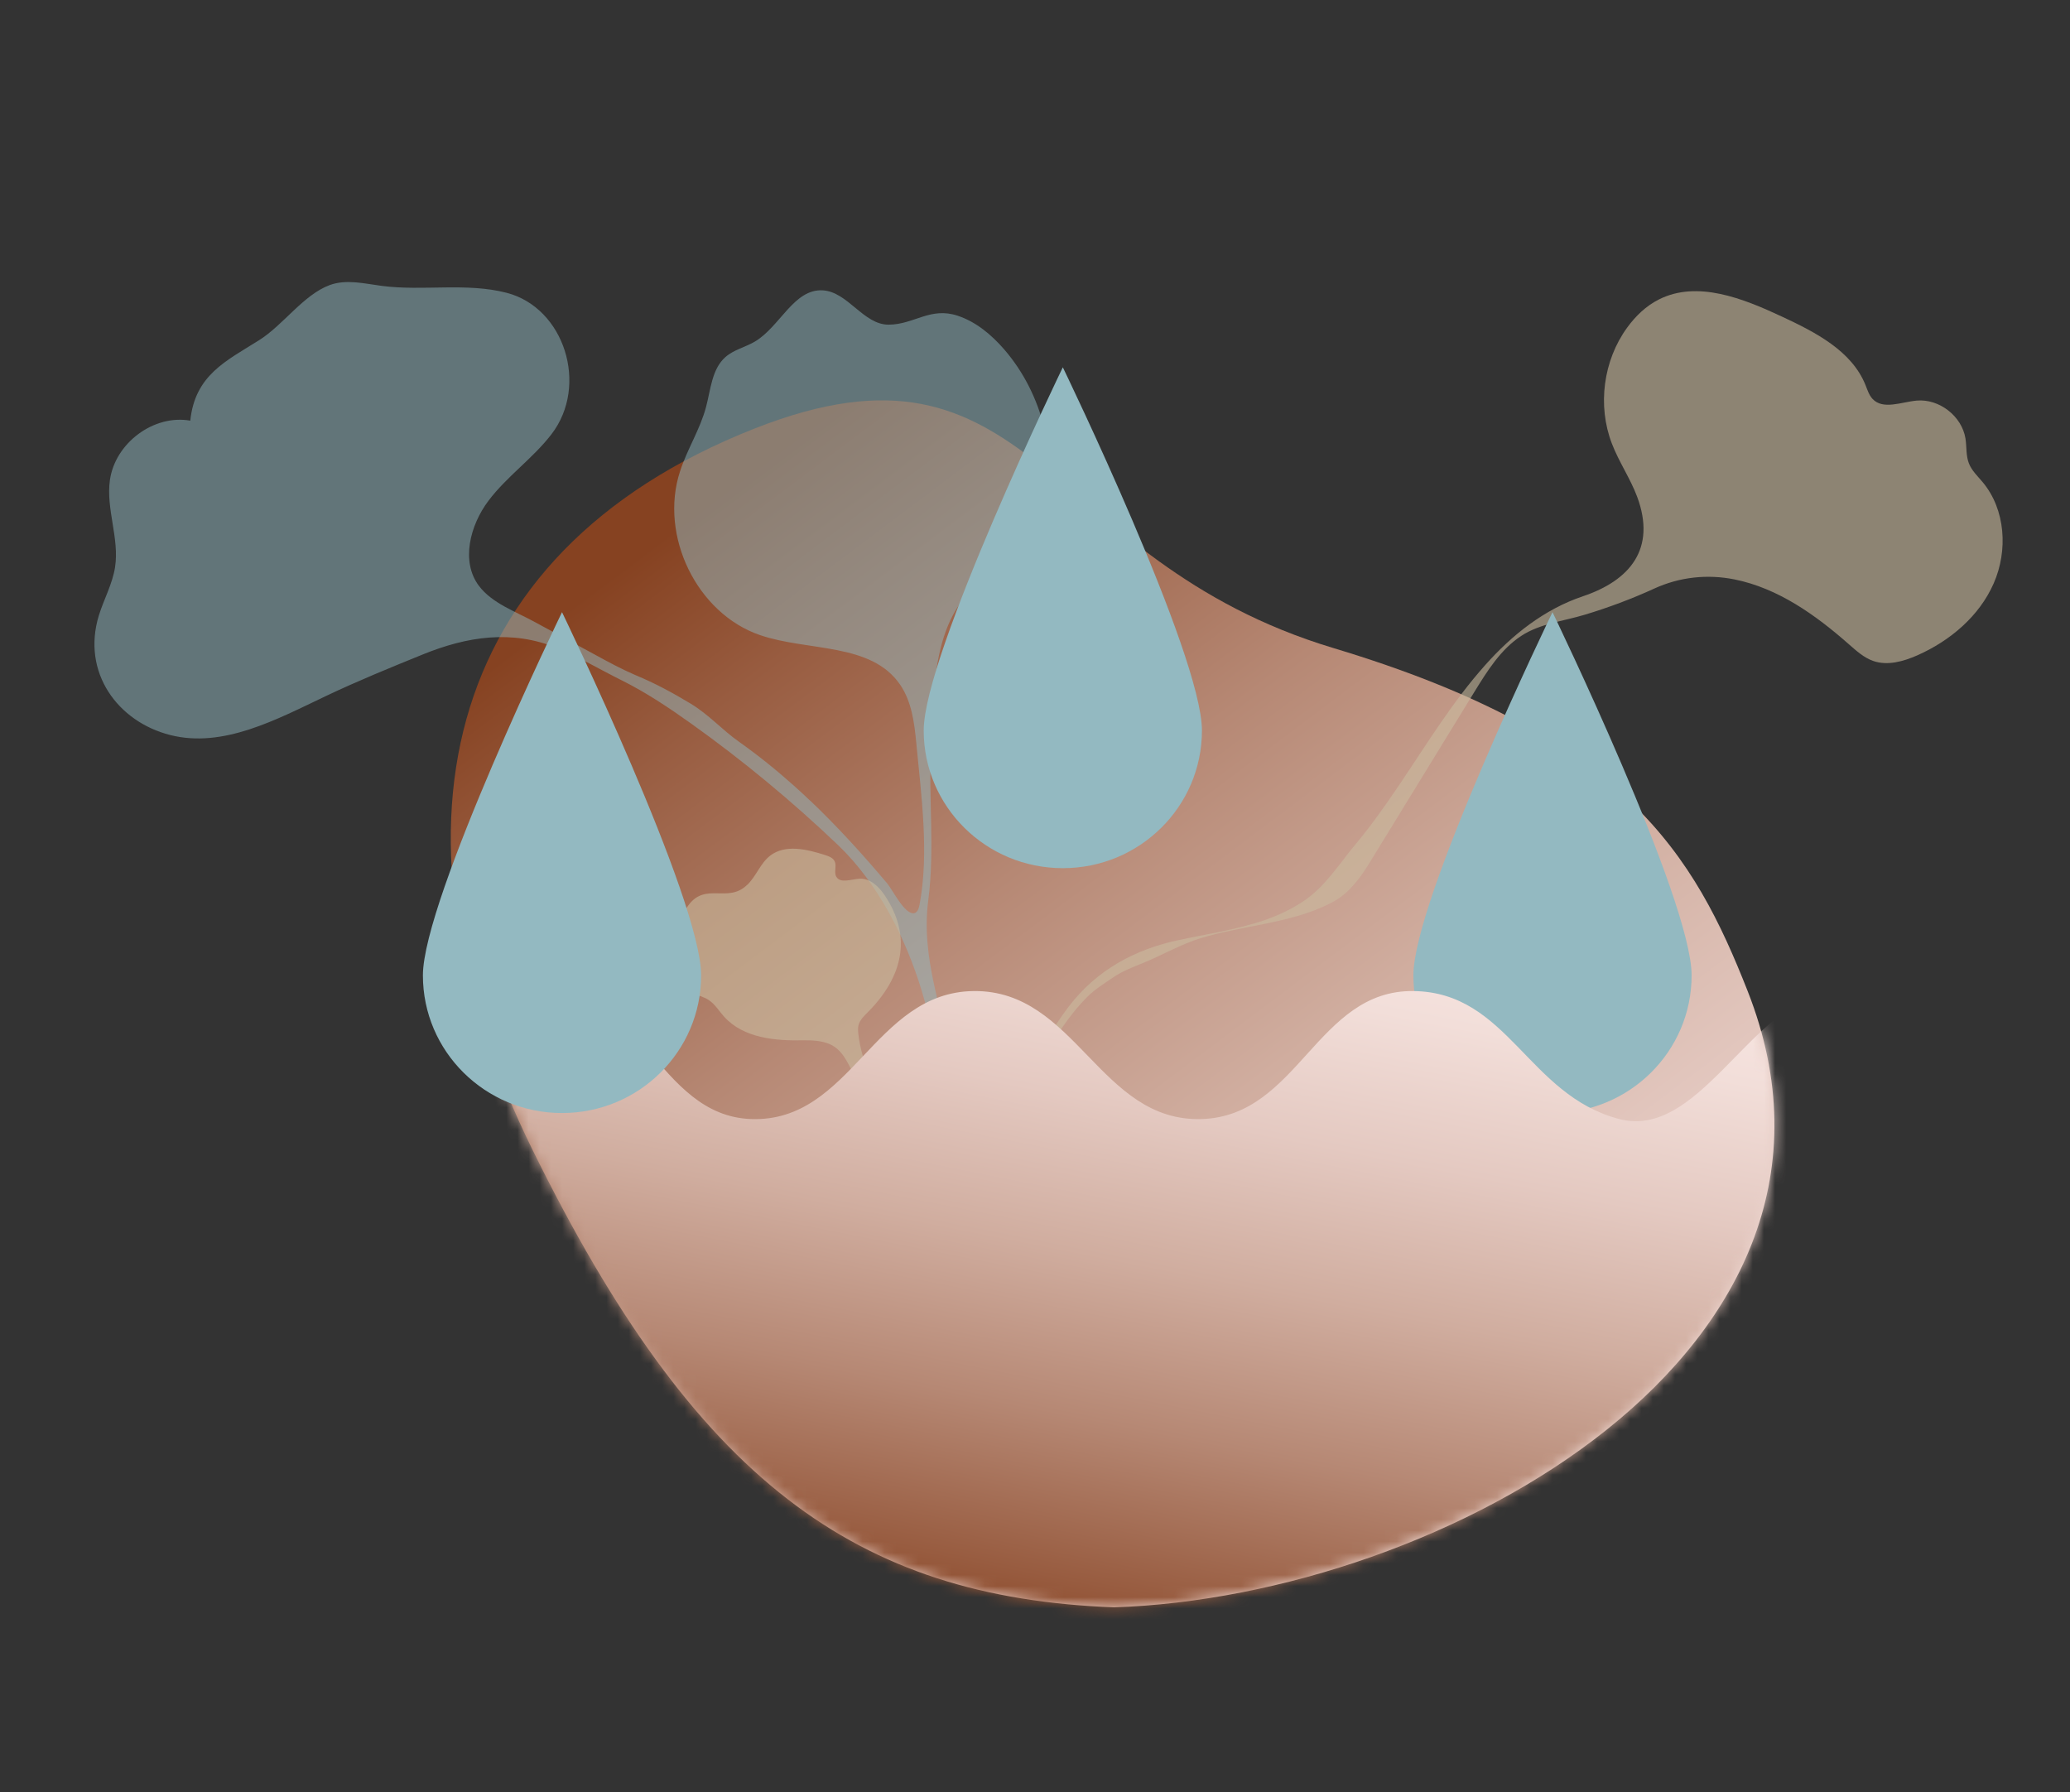 <?xml version="1.0" encoding="UTF-8"?> <svg xmlns="http://www.w3.org/2000/svg" width="186" height="161" viewBox="0 0 186 161" fill="none"><rect x="0" y="0" width="186" height="161" fill="#333333" stroke="none"/> <path d="M157.023 89.011C169.733 121.225 129.639 143.433 100.101 144.411C76.849 143.52 62.482 133.022 47.859 103.323C34.026 75.228 39.183 49.793 67.784 38.509C92.885 28.606 93.513 50.319 119.841 58.233C146.17 66.146 152.25 76.914 157.023 89.011Z" fill="url(#paint0_linear_93_1345)"></path> <path d="M72.787 71.93C72.301 71.461 71.803 71.005 71.302 70.558C69.737 69.161 68.102 67.845 66.391 66.635C64.859 65.552 63.703 64.211 62.057 63.217C60.46 62.251 58.844 61.378 57.127 60.667C55.87 60.131 54.672 59.481 53.471 58.823C51.639 57.83 49.807 56.836 47.975 55.842C46.317 54.938 44.226 54.205 43.044 52.649C41.385 50.465 42.232 47.192 43.887 44.995C45.542 42.798 47.866 41.203 49.549 39.018C52.92 34.641 50.727 27.656 45.528 26.308C41.902 25.369 38.045 26.168 34.329 25.689C32.755 25.483 31.114 25.061 29.617 25.616C27.257 26.496 25.458 29.197 23.282 30.566C20.29 32.444 17.528 33.7 17.098 37.794C13.839 37.213 10.361 39.778 9.879 43.115C9.503 45.723 10.745 48.366 10.337 50.97C10.098 52.479 9.332 53.845 8.88 55.303C7.322 60.418 10.578 64.846 15.3 66.04C20.057 67.244 24.849 64.643 29.309 62.523C32.145 61.177 35.056 59.989 37.963 58.81C41.978 57.175 46.002 56.554 50.086 58.236C52.085 59.058 53.968 60.187 55.902 61.143C58.07 62.227 60.1 63.581 62.071 64.987C66.723 68.302 71.139 71.96 75.284 75.907C78.876 79.333 81.381 84.261 82.824 89.023C84.511 94.601 84.944 100.495 84.985 106.334C86.628 103.196 86.272 99.406 85.643 95.92C84.71 90.718 82.725 86.121 83.413 80.86C84.005 76.31 83.426 71.72 83.645 67.147C83.905 61.737 83.722 54.159 89.511 51.571C90.148 51.285 90.822 51.077 91.409 50.701C92.825 49.804 93.541 48.1 93.921 46.453C95.141 41.201 93.712 35.403 90.221 31.38C89.085 30.071 87.707 28.922 86.073 28.373C83.588 27.54 82.143 29.161 79.851 29.17C77.582 29.179 76.19 26.22 73.929 26.086C71.337 25.936 70.095 29.335 67.853 30.675C66.987 31.195 65.943 31.409 65.18 32.083C63.969 33.152 63.86 34.984 63.444 36.56C62.908 38.576 61.749 40.362 61.106 42.341C59.213 48.133 62.626 55.123 68.295 57.062C72.62 58.538 78.28 57.711 80.883 61.517C81.917 63.028 82.162 64.937 82.335 66.779C82.779 71.444 83.509 76.683 82.618 81.323C82.556 81.633 82.426 82.007 82.124 82.051C81.286 82.173 80.197 79.938 79.721 79.372C77.536 76.782 75.256 74.266 72.806 71.938L72.787 71.93Z" fill="#93B9C1" fill-opacity="0.5"></path> <g opacity="0.6"> <path d="M67.137 79.509C67.949 78.733 68.317 77.561 69.206 76.873C70.565 75.834 72.511 76.298 74.136 76.82C74.473 76.931 74.842 77.06 74.997 77.379C75.206 77.802 74.914 78.347 75.142 78.758C75.506 79.412 76.5 78.979 77.26 78.948C78.204 78.915 78.97 79.66 79.485 80.427C82.048 84.214 81.04 87.853 77.998 90.921C77.651 91.273 77.264 91.629 77.142 92.111C77.073 92.378 77.097 92.659 77.132 92.94C77.424 95.497 78.703 97.807 79.546 100.209C80.644 103.344 80.374 106.856 81.568 109.959C82.13 111.413 82.99 112.712 83.761 114.059C84.596 115.51 84.887 116.611 84.98 118.282C85.051 119.481 85.06 120.674 85.024 121.875C84.728 122.137 84.427 122.404 84.131 122.666C84.623 120.071 83.997 117.299 83.251 114.721C83.062 114.065 82.857 113.405 82.574 112.792C82.374 112.358 82.125 111.948 81.813 111.589C81.348 111.039 80.743 110.607 80.332 110.017C79.716 109.133 79.619 108.008 79.536 106.934C79.402 105.276 79.284 103.622 79.039 101.982C78.774 100.21 77.826 98.67 76.989 97.111C76.37 95.955 75.872 94.383 74.573 93.819C73.831 93.499 72.995 93.453 72.183 93.467C69.728 93.521 66.816 93.292 65.057 91.334C64.606 90.835 64.256 90.231 63.696 89.857C63.178 89.512 62.523 89.402 61.986 89.079C59.69 87.692 60.54 83.107 61.864 81.324C63.415 79.238 65.394 81.176 67.127 79.51L67.137 79.509Z" fill="#CABA9F"></path> <path d="M112.615 82.986C110.442 83.633 108.156 83.98 105.955 84.448C101.974 85.29 98.54 87.15 96.037 90.428C94.658 92.23 93.564 94.223 92.475 96.211C92.081 96.927 91.682 97.782 92.025 98.526C93.584 95.348 95.184 92.101 97.677 89.585C98.385 88.874 99.176 88.398 99.997 87.833C100.881 87.217 101.895 86.86 102.881 86.448C104.577 85.741 106.135 84.827 107.909 84.284C109.668 83.748 111.483 83.434 113.29 83.074C115.468 82.643 117.681 82.127 119.663 81.092C121.65 80.051 122.71 78.096 123.858 76.217C126.733 71.53 129.609 66.843 132.485 62.156C133.638 60.282 134.844 58.348 136.68 57.138C138.369 56.03 140.469 55.81 142.374 55.237C144.517 54.593 146.619 53.806 148.654 52.875C150.915 51.842 153.411 51.564 155.868 52.06C159.775 52.849 163.16 55.262 166.148 57.899C166.81 58.476 167.479 59.089 168.312 59.382C169.603 59.834 171.037 59.428 172.29 58.874C175.227 57.574 177.854 55.358 179.145 52.409C180.437 49.471 180.211 45.777 178.15 43.315C177.708 42.784 177.175 42.29 176.92 41.644C176.64 40.938 176.725 40.145 176.607 39.397C176.286 37.392 174.254 35.812 172.229 35.991C170.849 36.116 169.196 36.851 168.252 35.835C167.941 35.496 167.802 35.037 167.628 34.606C166.394 31.516 163.122 29.846 160.109 28.441C156.613 26.806 152.504 25.167 149.062 26.904C147.913 27.481 146.962 28.395 146.209 29.434C144.059 32.384 143.523 36.444 144.835 39.852C145.467 41.502 146.494 42.986 147.111 44.641C148.845 49.323 146.44 52.157 142.24 53.569C138.765 54.737 135.871 57.038 133.458 59.749C130.499 63.063 128.182 66.889 125.705 70.556C124.466 72.384 123.191 74.2 121.768 75.897C120.251 77.713 119.106 79.643 117.079 80.995C115.701 81.912 114.189 82.529 112.631 82.99L112.615 82.986Z" fill="#CABA9F"></path> </g> <path d="M108 65.633C108 58.798 95.5 33 95.5 33C95.5 33 83 58.798 83 65.633C83 72.467 88.592 78 95.5 78C102.408 78 108 72.467 108 65.633Z" fill="#93B9C1"></path> <path d="M152 87.633C152 80.798 139.5 55 139.5 55C139.5 55 127 80.798 127 87.633C127 94.467 132.592 100 139.5 100C146.408 100 152 94.467 152 87.633Z" fill="#93B9C1"></path> <mask id="mask0_93_1345" style="mask-type:alpha" maskUnits="userSpaceOnUse" x="40" y="35" width="120" height="110"> <path d="M157.023 89.011C169.733 121.225 129.639 143.433 100.101 144.411C76.849 143.52 62.482 133.022 47.859 103.323C34.026 75.228 39.183 49.793 67.784 38.509C92.885 28.606 93.513 50.319 119.841 58.233C146.17 66.146 152.25 76.914 157.023 89.011Z" fill="url(#paint1_linear_93_1345)"></path> </mask> <g mask="url(#mask0_93_1345)"> <path d="M49 89.041C41.654 89.763 34 100.541 34 100.541L38.5 144L160 148.5L164 89.041C157.009 90.862 152.491 102.362 145.5 100.541C137.268 98.397 135.506 89.142 127 89.041C118.327 88.938 116.669 100.255 108 100.541C98.826 100.844 96.679 88.944 87.5 89.041C78.491 89.137 76.504 100.85 67.5 100.541C58.998 100.249 57.466 88.21 49 89.041Z" fill="url(#paint2_linear_93_1345)"></path> </g> <path d="M63 87.633C63 80.798 50.5 55 50.5 55C50.5 55 38 80.798 38 87.633C38 94.467 43.592 100 50.5 100C57.408 100 63 94.467 63 87.633Z" fill="#93B9C1"></path> <defs> <linearGradient id="paint0_linear_93_1345" x1="177.352" y1="166.5" x2="77.952" y2="34.497" gradientUnits="userSpaceOnUse"> <stop stop-color="#FEEFED"></stop> <stop offset="0.12" stop-color="#FBEAE7"></stop> <stop offset="0.26" stop-color="#F2DED9"></stop> <stop offset="0.41" stop-color="#E4C9C1"></stop> <stop offset="0.57" stop-color="#D0AD9F"></stop> <stop offset="0.74" stop-color="#B68874"></stop> <stop offset="0.91" stop-color="#985C40"></stop> <stop offset="1" stop-color="#864221"></stop> </linearGradient> <linearGradient id="paint1_linear_93_1345" x1="177.352" y1="166.5" x2="77.952" y2="34.497" gradientUnits="userSpaceOnUse"> <stop stop-color="#FEEFED"></stop> <stop offset="0.12" stop-color="#FBEAE7"></stop> <stop offset="0.26" stop-color="#F2DED9"></stop> <stop offset="0.41" stop-color="#E4C9C1"></stop> <stop offset="0.57" stop-color="#D0AD9F"></stop> <stop offset="0.74" stop-color="#B68874"></stop> <stop offset="0.91" stop-color="#985C40"></stop> <stop offset="1" stop-color="#864221"></stop> </linearGradient> <linearGradient id="paint2_linear_93_1345" x1="68" y1="57" x2="51.337" y2="140.817" gradientUnits="userSpaceOnUse"> <stop stop-color="#FEEFED"></stop> <stop offset="0.12" stop-color="#FBEAE7"></stop> <stop offset="0.26" stop-color="#F2DED9"></stop> <stop offset="0.41" stop-color="#E4C9C1"></stop> <stop offset="0.57" stop-color="#D0AD9F"></stop> <stop offset="0.74" stop-color="#B68874"></stop> <stop offset="0.91" stop-color="#985C40"></stop> <stop offset="1" stop-color="#864221"></stop> </linearGradient> </defs> </svg> 
